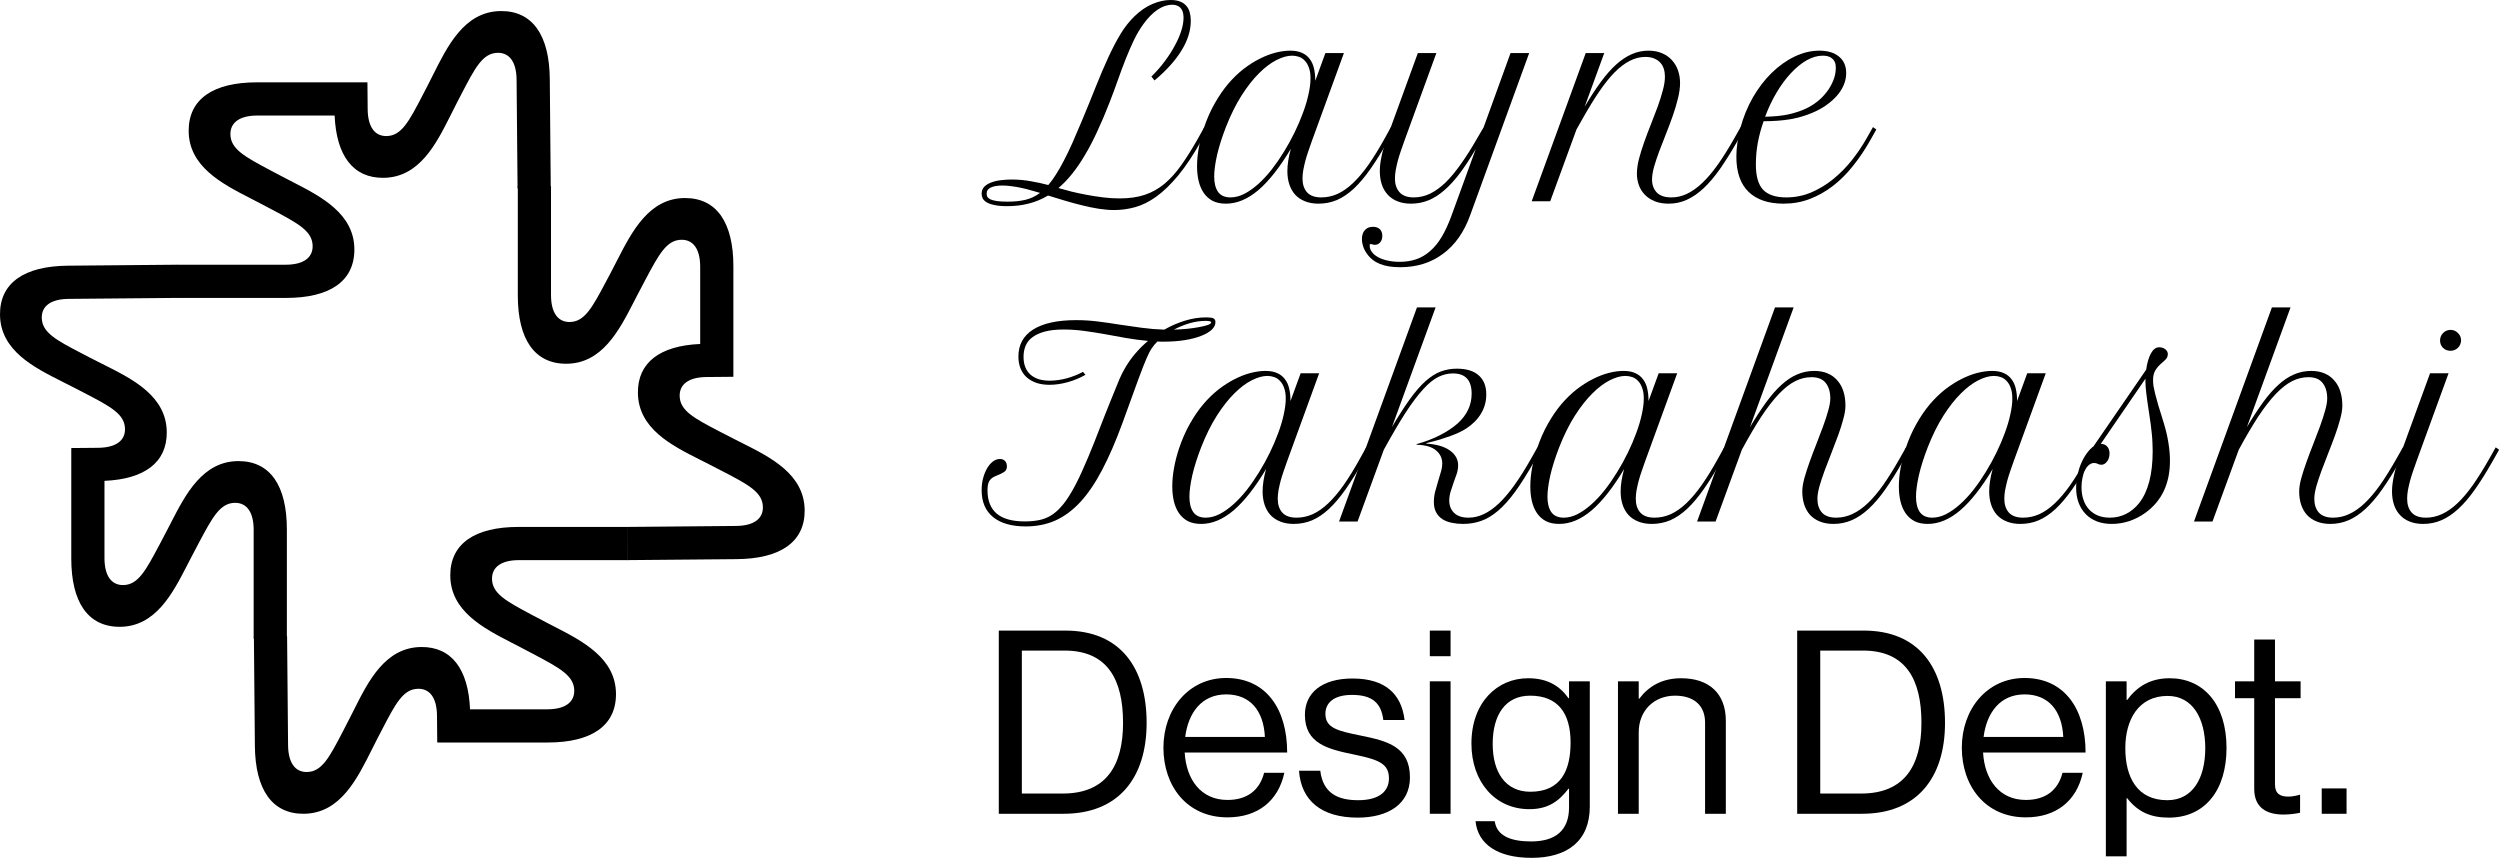 <svg width="1249" height="429" viewBox="0 0 1249 429" fill="none" xmlns="http://www.w3.org/2000/svg">
<path d="M313.677 279.839H259.316C250.313 279.839 245.81 283.392 245.81 289.079C245.81 296.579 252.981 300.396 265.744 307.192L265.746 307.193L266.316 307.497V307.489C268.573 308.73 271.075 310.018 273.802 311.422C274.443 311.751 275.096 312.087 275.761 312.43C276.226 312.67 276.694 312.911 277.165 313.154L277.168 313.155C291.122 320.344 307.748 328.91 307.748 346.786C307.748 362.661 295.427 370.954 273.629 370.954H219.031V370.949H218.443L218.323 357.534C218.242 348.531 214.649 344.061 208.963 344.112C201.463 344.179 197.71 351.384 191.029 364.207L191.028 364.209L190.73 364.78H190.734C189.226 367.581 187.65 370.756 185.877 374.268C178.659 388.549 170.288 406.396 151.808 406.561C135.934 406.703 127.531 394.458 127.336 372.661L126.847 318.062L143.432 317.914L143.92 372.275C144 381.278 147.594 385.749 153.28 385.698C160.891 385.63 164.645 378.211 171.514 365.029H171.51C172.731 362.761 173.996 360.247 175.375 357.508C175.699 356.864 176.03 356.209 176.367 355.541C176.603 355.074 176.839 354.604 177.078 354.131L177.079 354.128C184.142 340.11 192.559 323.408 210.434 323.248C225.62 323.112 233.968 334.313 234.835 354.368H273.392C282.396 354.368 286.897 350.814 286.897 345.128C286.897 337.628 279.727 333.81 266.964 327.014L266.963 327.013L266.391 326.71V326.717C264.134 325.476 261.632 324.188 258.905 322.785L256.947 321.776C256.482 321.536 256.013 321.294 255.541 321.051C241.587 313.862 224.96 305.297 224.96 287.421C224.96 271.546 237.281 263.253 259.079 263.253H313.677V279.839Z" fill="black"/>
<path d="M275.284 93.009V147.37C275.284 156.374 278.838 160.876 284.524 160.876C292.024 160.876 295.842 153.705 302.637 140.942L302.638 140.939L302.942 140.37H302.934C304.176 138.113 305.464 135.611 306.867 132.884C307.197 132.243 307.532 131.59 307.876 130.925C308.116 130.46 308.357 129.992 308.599 129.521L308.601 129.518C315.79 115.565 324.356 98.938 342.232 98.938C358.107 98.939 366.399 111.26 366.399 133.057V187.655H366.396V188.244L352.982 188.364C343.979 188.445 339.509 192.039 339.56 197.725C339.628 205.225 346.832 208.978 359.655 215.659H359.657L360.228 215.958L360.227 215.951C362.495 217.172 365.01 218.438 367.749 219.816C368.392 220.14 369.049 220.47 369.717 220.807C370.183 221.043 370.654 221.281 371.127 221.519L371.13 221.521C385.147 228.585 401.849 237.001 402.01 254.876C402.152 270.75 389.905 279.153 368.108 279.348L313.51 279.837L313.362 263.252L367.723 262.764C376.726 262.684 381.196 259.09 381.145 253.404C381.078 245.905 373.873 242.152 361.05 235.471C360.86 235.372 360.669 235.273 360.477 235.173V235.178C358.21 233.957 355.695 232.692 352.956 231.313C352.313 230.99 351.657 230.659 350.989 230.322C350.523 230.087 350.052 229.849 349.579 229.61L349.576 229.608C335.558 222.545 318.856 214.128 318.696 196.253C318.56 181.068 329.76 172.72 349.813 171.853V133.294C349.813 124.29 346.259 119.789 340.573 119.789C333.073 119.789 329.255 126.959 322.46 139.722L322.459 139.723L322.155 140.295H322.163C320.922 142.552 319.633 145.053 318.23 147.78C317.901 148.42 317.565 149.074 317.221 149.739C316.981 150.204 316.739 150.673 316.496 151.145C309.307 165.099 300.742 181.725 282.866 181.725C266.991 181.725 258.698 169.405 258.698 147.607V93.009H275.284Z" fill="black"/>
<path d="M88.331 132.253H142.692C151.695 132.253 156.198 128.699 156.198 123.012C156.198 115.513 149.027 111.695 136.264 104.899L136.261 104.898L135.691 104.594V104.601C133.434 103.36 130.931 102.072 128.204 100.669C127.564 100.339 126.91 100.003 126.245 99.66C125.781 99.42 125.313 99.179 124.842 98.936L124.839 98.934C110.885 91.746 94.259 83.18 94.259 65.303C94.259 49.429 106.58 41.136 128.378 41.136H182.976V41.14H183.568L183.688 54.555C183.768 63.558 187.362 68.029 193.048 67.978C200.548 67.911 204.301 60.706 210.982 47.883L210.983 47.881L211.282 47.309H211.271C212.779 44.508 214.356 41.332 216.129 37.819C223.347 23.538 231.718 5.692 250.198 5.526C266.071 5.384 274.475 17.63 274.67 39.426L275.159 94.025L258.574 94.174L258.086 39.812C258.005 30.81 254.412 26.34 248.726 26.39C241.115 26.459 237.36 33.878 230.49 47.061H230.501C229.28 49.329 228.015 51.843 226.636 54.582C226.312 55.225 225.982 55.881 225.645 56.549C225.409 57.015 225.171 57.486 224.933 57.959L224.932 57.962C217.868 71.979 209.452 88.681 191.576 88.842C176.391 88.977 168.042 77.777 167.176 57.722H128.615C119.611 57.722 115.11 61.276 115.11 66.963C115.11 74.462 122.28 78.28 135.043 85.076L135.044 85.077L135.616 85.381V85.374C137.873 86.615 140.375 87.903 143.103 89.306C143.743 89.636 144.396 89.972 145.061 90.315C145.526 90.555 145.995 90.798 146.467 91.041C160.421 98.23 177.047 106.795 177.047 124.671C177.047 140.545 164.727 148.839 142.929 148.839H88.331V132.253Z" fill="black"/>
<path d="M126.73 319.08V264.718C126.73 255.715 123.176 251.213 117.49 251.213C109.99 251.213 106.172 258.383 99.376 271.146L99.375 271.149L99.071 271.719H99.075C97.834 273.976 96.546 276.479 95.143 279.206C94.813 279.846 94.477 280.5 94.134 281.165C93.894 281.629 93.653 282.097 93.41 282.568L93.409 282.571C86.221 296.525 77.655 313.151 59.779 313.151C43.904 313.151 35.611 300.83 35.611 279.032V224.434H35.612V223.843L49.028 223.724C58.031 223.644 62.5 220.049 62.45 214.363C62.382 206.863 55.178 203.11 42.355 196.428L41.783 196.131V196.135C39.515 194.914 37.002 193.648 34.262 192.269C33.618 191.945 32.962 191.615 32.294 191.278C31.827 191.042 31.356 190.805 30.882 190.566C16.864 183.503 0.161 175.086 0.001 157.211C-0.141 141.337 12.105 132.933 33.903 132.738L88.5 132.25L88.649 148.835L34.288 149.321C25.285 149.402 20.816 152.996 20.866 158.682C20.934 166.182 28.138 169.935 40.961 176.616L41.532 176.915V176.91C42.666 177.52 43.862 178.143 45.117 178.784L49.054 180.775C49.697 181.099 50.354 181.429 51.022 181.766C51.488 182.002 51.959 182.24 52.432 182.478L52.434 182.479C66.451 189.543 83.154 197.959 83.314 215.835C83.45 231.02 72.25 239.367 52.197 240.234V278.796C52.197 287.799 55.751 292.3 61.437 292.301C68.937 292.301 72.754 285.13 79.55 272.367L79.551 272.366L79.855 271.795H79.851C81.092 269.537 82.38 267.035 83.783 264.307C84.113 263.667 84.449 263.014 84.792 262.349C85.033 261.884 85.275 261.415 85.518 260.943C92.707 246.989 101.272 230.363 119.148 230.363C135.022 230.363 143.316 242.683 143.316 264.481V319.08H126.73Z" fill="black"/>
<path d="M1159.93 406.563V393.891H1172.34V406.563H1159.93Z" fill="black"/>
<path d="M1116.61 348.834V340.386H1126.21V319.522H1136.58V340.386H1149.38V348.834H1136.58V391.842C1136.58 396.45 1139.01 397.986 1143.24 397.986C1145.28 397.986 1147.59 397.474 1148.74 397.09H1149.12V406.05C1146.69 406.562 1143.88 406.946 1140.8 406.946C1132.36 406.946 1126.21 403.49 1126.21 394.146V348.834H1116.61Z" fill="black"/>
<path d="M1052.09 427.811V340.387H1062.45V349.731H1062.71C1067.7 342.947 1074.36 338.851 1083.96 338.851C1100.73 338.851 1112.37 351.651 1112.37 373.667C1112.37 394.915 1101.49 408.483 1083.57 408.483C1074.61 408.483 1068.21 405.795 1062.71 398.755H1062.45V427.811H1052.09ZM1082.81 399.779C1095.48 399.779 1101.75 388.771 1101.75 373.795C1101.75 358.947 1095.48 347.683 1082.93 347.683C1068.47 347.683 1061.81 359.459 1061.81 373.795C1061.81 388.131 1067.57 399.779 1082.81 399.779Z" fill="black"/>
<path d="M1012.12 408.355C991.9 408.355 980.124 392.739 980.124 373.539C980.124 354.339 992.668 338.723 1011.48 338.723C1031.32 338.723 1041.95 354.083 1041.95 375.971H990.748C991.516 389.411 998.812 399.651 1012.12 399.651C1021.72 399.651 1028.12 395.043 1030.43 386.083H1040.54C1037.47 400.291 1027.1 408.355 1012.12 408.355ZM1011.48 346.915C999.196 346.915 992.54 356.131 991.004 368.163H1030.81C1030.17 354.979 1023.39 346.915 1011.48 346.915Z" fill="black"/>
<path d="M897.872 406.562V315.042H931.152C958.672 315.042 971.728 333.73 971.728 361.122C971.728 388.514 957.776 406.562 930.256 406.562H897.872ZM909.392 396.451H929.872C951.376 396.451 959.952 382.626 959.952 361.122C959.952 339.618 952.272 325.026 930.768 325.026H909.392V396.451Z" fill="black"/>
<path d="M818.704 340.387V349.091H818.96C823.696 342.819 830.352 338.851 839.952 338.851C853.776 338.851 862.224 346.403 862.224 360.099V406.563H851.856V360.995C851.856 352.419 846.224 347.555 836.88 347.555C826.384 347.555 818.704 354.979 818.704 365.859V406.563H808.336V340.387H818.704Z" fill="black"/>
<path d="M765.204 428.579C748.052 428.579 738.324 421.667 737.172 410.275H746.772C747.796 417.571 754.708 420.387 764.948 420.387C777.108 420.387 783.892 414.883 783.892 403.363V394.019H783.636C778.772 400.291 773.524 404.259 764.052 404.259C746.9 404.259 735.124 390.563 735.124 371.491C735.124 350.883 748.052 338.851 763.412 338.851C773.012 338.851 779.156 342.563 783.636 348.835H783.892V340.387H794.26V402.979C794.26 420.387 782.74 428.579 765.204 428.579ZM764.564 395.555C779.796 395.555 784.66 384.931 784.66 370.979C784.66 356.515 778.516 347.555 764.436 347.555C752.02 347.555 745.748 357.283 745.748 371.619C745.748 386.083 752.276 395.555 764.564 395.555Z" fill="black"/>
<path d="M714.336 406.562V340.387H724.704V406.562H714.336ZM714.336 327.842V315.042H724.704V327.842H714.336Z" fill="black"/>
<path d="M678.299 408.483C660.123 408.483 650.011 399.907 648.987 385.059H659.611C661.019 396.579 668.699 399.779 678.555 399.779C689.435 399.779 693.915 395.042 693.915 388.898C693.915 381.474 688.795 379.555 676.635 376.995C663.579 374.307 651.931 371.619 651.931 357.155C651.931 346.147 660.379 338.979 675.739 338.979C692.123 338.979 700.187 346.787 701.723 359.715H691.099C690.075 351.011 685.339 347.171 675.483 347.171C666.011 347.171 662.171 351.394 662.171 356.642C662.171 363.81 668.571 365.218 679.963 367.522C693.275 370.21 704.411 373.155 704.411 388.387C704.411 401.699 693.531 408.483 678.299 408.483Z" fill="black"/>
<path d="M613.249 408.355C593.025 408.355 581.249 392.739 581.249 373.539C581.249 354.339 593.793 338.723 612.609 338.723C632.449 338.723 643.073 354.083 643.073 375.971H591.873C592.641 389.411 599.937 399.651 613.249 399.651C622.849 399.651 629.249 395.043 631.553 386.083H641.665C638.593 400.291 628.225 408.355 613.249 408.355ZM612.609 346.915C600.321 346.915 593.665 356.131 592.129 368.163H631.937C631.297 354.979 624.513 346.915 612.609 346.915Z" fill="black"/>
<path d="M498.997 406.562V315.042H532.277C559.797 315.042 572.853 333.73 572.853 361.122C572.853 388.514 558.901 406.562 531.381 406.562H498.997ZM510.517 396.451H530.997C552.501 396.451 561.077 382.626 561.077 361.122C561.077 339.618 553.397 325.026 531.893 325.026H510.517V396.451Z" fill="black"/>
<path d="M1214.05 186.5H1223.3L1207.36 230.25C1206.78 231.875 1206.19 233.542 1205.61 235.25C1205.03 236.917 1204.5 238.583 1204.05 240.25C1203.63 241.875 1203.28 243.458 1202.98 245C1202.73 246.5 1202.61 247.896 1202.61 249.188C1202.61 252.062 1203.36 254.354 1204.86 256.062C1206.4 257.771 1208.78 258.625 1211.98 258.625C1214.78 258.625 1217.46 258.021 1220.05 256.812C1222.67 255.604 1225.25 253.792 1227.8 251.375C1230.38 248.917 1232.96 245.854 1235.55 242.188C1238.13 238.479 1240.82 234.167 1243.61 229.25L1246.86 223.5L1248.55 224.688L1245.3 230.438C1242.25 235.812 1239.34 240.479 1236.55 244.438C1233.8 248.354 1231.03 251.604 1228.23 254.188C1225.48 256.729 1222.67 258.625 1219.8 259.875C1216.92 261.125 1213.86 261.75 1210.61 261.75C1208.07 261.75 1205.82 261.354 1203.86 260.562C1201.94 259.812 1200.34 258.729 1199.05 257.312C1197.71 255.896 1196.71 254.188 1196.05 252.188C1195.38 250.188 1195.05 247.958 1195.05 245.5C1195.05 243.333 1195.32 240.958 1195.86 238.375C1196.36 235.792 1197.11 233.083 1198.11 230.25L1214.05 186.5ZM1219.05 170.125C1219.05 168.667 1219.55 167.417 1220.55 166.375C1221.59 165.333 1222.84 164.812 1224.3 164.812C1225.75 164.812 1226.98 165.333 1227.98 166.375C1229.03 167.375 1229.55 168.604 1229.55 170.062C1229.55 170.771 1229.4 171.458 1229.11 172.125C1228.86 172.75 1228.48 173.292 1227.98 173.75C1227.53 174.208 1226.96 174.583 1226.3 174.875C1225.67 175.125 1224.98 175.25 1224.23 175.25C1222.78 175.25 1221.55 174.771 1220.55 173.812C1219.55 172.812 1219.05 171.583 1219.05 170.125Z" fill="black"/>
<path d="M1135.05 153.562H1144.36L1122.55 213.375C1125.38 208.625 1128.07 204.5 1130.61 201C1133.19 197.458 1135.75 194.542 1138.3 192.25C1140.84 189.917 1143.44 188.188 1146.11 187.062C1148.78 185.896 1151.63 185.312 1154.67 185.312C1157.21 185.312 1159.44 185.729 1161.36 186.562C1163.32 187.396 1164.94 188.583 1166.23 190.125C1167.57 191.625 1168.57 193.438 1169.23 195.562C1169.9 197.688 1170.23 200.062 1170.23 202.688C1170.23 204.562 1169.88 206.771 1169.17 209.312C1168.5 211.854 1167.65 214.562 1166.61 217.438C1165.57 220.312 1164.44 223.271 1163.23 226.312C1162.03 229.312 1160.9 232.229 1159.86 235.062C1158.82 237.896 1157.94 240.542 1157.23 243C1156.57 245.417 1156.23 247.479 1156.23 249.188C1156.23 252.062 1156.98 254.354 1158.48 256.062C1160.03 257.771 1162.4 258.625 1165.61 258.625C1168.4 258.625 1171.09 258.021 1173.67 256.812C1176.3 255.604 1178.88 253.792 1181.42 251.375C1184 248.917 1186.59 245.854 1189.17 242.188C1191.75 238.479 1194.44 234.167 1197.23 229.25L1200.48 223.5L1202.17 224.688L1198.92 230.438C1195.88 235.812 1192.96 240.479 1190.17 244.438C1187.42 248.354 1184.65 251.604 1181.86 254.188C1179.11 256.729 1176.3 258.625 1173.42 259.875C1170.55 261.125 1167.48 261.75 1164.23 261.75C1161.69 261.75 1159.44 261.354 1157.48 260.562C1155.57 259.812 1153.94 258.729 1152.61 257.312C1151.32 255.896 1150.34 254.188 1149.67 252.188C1149 250.188 1148.67 247.958 1148.67 245.5C1148.67 243.708 1149 241.562 1149.67 239.062C1150.38 236.521 1151.25 233.792 1152.3 230.875C1153.34 227.958 1154.46 224.979 1155.67 221.938C1156.88 218.854 1158 215.896 1159.05 213.062C1160.09 210.229 1160.94 207.604 1161.61 205.188C1162.32 202.729 1162.67 200.688 1162.67 199.062C1162.67 195.812 1161.9 193.229 1160.36 191.312C1158.86 189.396 1156.5 188.438 1153.3 188.438C1150.46 188.438 1147.73 189.104 1145.11 190.438C1142.48 191.771 1139.78 193.896 1136.98 196.812C1134.23 199.688 1131.34 203.417 1128.3 208C1125.3 212.583 1122.03 218.146 1118.48 224.688L1105.36 260.562H1096.11L1135.05 153.562Z" fill="black"/>
<path d="M1037.23 243.625C1037.23 241.5 1037.46 239.396 1037.92 237.312C1038.38 235.188 1039 233.208 1039.8 231.375C1040.59 229.542 1041.5 227.917 1042.55 226.5C1043.59 225.042 1044.69 223.896 1045.86 223.062L1072.23 184.688C1072.69 181.312 1073.48 178.604 1074.61 176.562C1075.73 174.521 1077.09 173.5 1078.67 173.5C1079.92 173.5 1080.96 173.833 1081.8 174.5C1082.63 175.167 1083.05 175.979 1083.05 176.938C1083.05 177.646 1082.88 178.271 1082.55 178.812C1082.21 179.354 1081.63 179.979 1080.8 180.688C1079.84 181.479 1079.03 182.229 1078.36 182.938C1077.73 183.646 1077.21 184.354 1076.8 185.062C1076.38 185.771 1076.09 186.521 1075.92 187.312C1075.75 188.104 1075.67 188.958 1075.67 189.875C1075.67 190.792 1075.73 191.75 1075.86 192.75C1076.03 193.75 1076.3 195.021 1076.67 196.562C1077.05 198.104 1077.57 200.021 1078.23 202.312C1078.94 204.604 1079.84 207.5 1080.92 211C1082 214.5 1082.8 217.833 1083.3 221C1083.84 224.167 1084.11 227.25 1084.11 230.25C1084.11 241.708 1079.96 250.396 1071.67 256.312C1069.21 258.062 1066.55 259.417 1063.67 260.375C1060.84 261.292 1057.96 261.75 1055.05 261.75C1052.3 261.75 1049.82 261.333 1047.61 260.5C1045.4 259.625 1043.55 258.417 1042.05 256.875C1040.5 255.292 1039.32 253.396 1038.48 251.188C1037.65 248.938 1037.23 246.417 1037.23 243.625ZM1071.86 189.188L1049.55 221.75C1050.88 221.75 1051.94 222.188 1052.73 223.062C1053.53 223.938 1053.92 225.104 1053.92 226.562C1053.92 227.312 1053.82 228.042 1053.61 228.75C1053.4 229.417 1053.11 230 1052.73 230.5C1052.36 231 1051.92 231.417 1051.42 231.75C1050.92 232.042 1050.4 232.188 1049.86 232.188C1049.15 232.188 1048.55 232.042 1048.05 231.75C1047.55 231.458 1046.92 231.312 1046.17 231.312C1045.3 231.312 1044.48 231.625 1043.73 232.25C1042.94 232.833 1042.28 233.667 1041.73 234.75C1041.15 235.833 1040.71 237.125 1040.42 238.625C1040.09 240.083 1039.92 241.688 1039.92 243.438C1039.92 245.771 1040.25 247.875 1040.92 249.75C1041.55 251.625 1042.48 253.229 1043.73 254.562C1044.94 255.854 1046.4 256.854 1048.11 257.562C1049.86 258.271 1051.84 258.625 1054.05 258.625C1056.96 258.625 1059.67 258 1062.17 256.75C1064.67 255.5 1066.86 253.688 1068.73 251.312C1073.23 245.562 1075.48 236.896 1075.48 225.312C1075.48 223.896 1075.44 222.5 1075.36 221.125C1075.32 219.708 1075.21 218.25 1075.05 216.75C1074.92 215.208 1074.73 213.562 1074.48 211.812C1074.23 210.062 1073.94 208.083 1073.61 205.875C1073.03 202.167 1072.59 199.062 1072.3 196.562C1072 194.062 1071.86 192.042 1071.86 190.5V189.188Z" fill="black"/>
<path d="M952.046 224.062C953.546 219.562 955.338 215.479 957.421 211.812C959.504 208.104 961.754 204.812 964.171 201.938C966.629 199.062 969.192 196.583 971.858 194.5C974.567 192.417 977.254 190.708 979.921 189.375C982.629 188 985.275 186.979 987.858 186.312C990.483 185.646 992.942 185.312 995.233 185.312C997.608 185.312 999.588 185.688 1001.17 186.438C1002.75 187.146 1004.03 188.167 1004.98 189.5C1005.98 190.792 1006.69 192.375 1007.11 194.25C1007.53 196.083 1007.73 198.125 1007.73 200.375L1012.8 186.5H1022.05L1006.11 230.25C1005.53 231.875 1004.94 233.542 1004.36 235.25C1003.78 236.917 1003.25 238.583 1002.8 240.25C1002.38 241.875 1002.03 243.458 1001.73 245C1001.48 246.5 1001.36 247.896 1001.36 249.188C1001.36 252.062 1002.11 254.354 1003.61 256.062C1005.15 257.771 1007.53 258.625 1010.73 258.625C1013.53 258.625 1016.23 258.042 1018.86 256.875C1021.48 255.667 1024.07 253.854 1026.61 251.438C1029.19 248.979 1031.78 245.917 1034.36 242.25C1036.94 238.542 1039.61 234.208 1042.36 229.25L1045.55 223.5L1047.23 224.688L1043.98 230.438C1040.94 235.854 1038.03 240.542 1035.23 244.5C1032.48 248.417 1029.73 251.667 1026.98 254.25C1024.23 256.792 1021.42 258.688 1018.55 259.938C1015.67 261.146 1012.61 261.75 1009.36 261.75C1006.82 261.75 1004.57 261.354 1002.61 260.562C1000.69 259.812 999.067 258.729 997.733 257.312C996.442 255.896 995.463 254.188 994.796 252.188C994.129 250.188 993.796 247.958 993.796 245.5C993.796 243.875 993.942 242.125 994.233 240.25C994.525 238.333 994.963 236.354 995.546 234.312C990.088 243.479 984.692 250.354 979.358 254.938C974.025 259.479 968.608 261.75 963.108 261.75C960.525 261.75 958.317 261.292 956.483 260.375C954.692 259.417 953.213 258.104 952.046 256.438C950.879 254.729 950.025 252.75 949.483 250.5C948.942 248.208 948.671 245.708 948.671 243C948.671 240.083 948.963 237.021 949.546 233.812C950.129 230.562 950.963 227.312 952.046 224.062ZM965.358 258.625C967.608 258.625 969.9 258.042 972.233 256.875C974.567 255.667 976.879 254.042 979.171 252C981.504 249.917 983.754 247.5 985.921 244.75C988.088 241.958 990.129 239 992.046 235.875C994.004 232.708 995.796 229.458 997.421 226.125C999.046 222.792 1000.44 219.521 1001.61 216.312C1002.82 213.062 1003.73 209.979 1004.36 207.062C1005.03 204.104 1005.36 201.458 1005.36 199.125C1005.36 197 1005.09 195.229 1004.55 193.812C1004.05 192.354 1003.36 191.188 1002.48 190.312C1001.65 189.396 1000.67 188.75 999.546 188.375C998.463 188 997.338 187.812 996.171 187.812C993.838 187.812 991.233 188.542 988.358 190C985.525 191.417 982.629 193.604 979.671 196.562C976.713 199.479 973.796 203.188 970.921 207.688C968.088 212.146 965.483 217.396 963.108 223.438C961.15 228.479 959.671 233.146 958.671 237.438C957.713 241.729 957.233 245.312 957.233 248.188C957.233 251.438 957.879 254 959.171 255.875C960.504 257.708 962.567 258.625 965.358 258.625Z" fill="black"/>
<path d="M886.796 153.562H896.108L874.296 213.375C877.129 208.625 879.817 204.5 882.358 201C884.942 197.458 887.504 194.542 890.046 192.25C892.588 189.917 895.192 188.188 897.858 187.062C900.525 185.896 903.379 185.312 906.421 185.312C908.963 185.312 911.192 185.729 913.108 186.562C915.067 187.396 916.692 188.583 917.983 190.125C919.317 191.625 920.317 193.438 920.983 195.562C921.65 197.688 921.983 200.062 921.983 202.688C921.983 204.562 921.629 206.771 920.921 209.312C920.254 211.854 919.4 214.562 918.358 217.438C917.317 220.312 916.192 223.271 914.983 226.312C913.775 229.312 912.65 232.229 911.608 235.062C910.567 237.896 909.692 240.542 908.983 243C908.317 245.417 907.983 247.479 907.983 249.188C907.983 252.062 908.733 254.354 910.233 256.062C911.775 257.771 914.15 258.625 917.358 258.625C920.15 258.625 922.838 258.021 925.421 256.812C928.046 255.604 930.629 253.792 933.171 251.375C935.754 248.917 938.338 245.854 940.921 242.188C943.504 238.479 946.192 234.167 948.983 229.25L952.233 223.5L953.921 224.688L950.671 230.438C947.629 235.812 944.713 240.479 941.921 244.438C939.171 248.354 936.4 251.604 933.608 254.188C930.858 256.729 928.046 258.625 925.171 259.875C922.296 261.125 919.233 261.75 915.983 261.75C913.442 261.75 911.192 261.354 909.233 260.562C907.317 259.812 905.692 258.729 904.358 257.312C903.067 255.896 902.088 254.188 901.421 252.188C900.754 250.188 900.421 247.958 900.421 245.5C900.421 243.708 900.754 241.562 901.421 239.062C902.129 236.521 903.004 233.792 904.046 230.875C905.088 227.958 906.213 224.979 907.421 221.938C908.629 218.854 909.754 215.896 910.796 213.062C911.838 210.229 912.692 207.604 913.358 205.188C914.067 202.729 914.421 200.688 914.421 199.062C914.421 195.812 913.65 193.229 912.108 191.312C910.608 189.396 908.254 188.438 905.046 188.438C902.213 188.438 899.483 189.104 896.858 190.438C894.233 191.771 891.525 193.896 888.733 196.812C885.983 199.688 883.088 203.417 880.046 208C877.046 212.583 873.775 218.146 870.233 224.688L857.108 260.562H847.858L886.796 153.562Z" fill="black"/>
<path d="M767.921 224.062C769.421 219.562 771.213 215.479 773.296 211.812C775.379 208.104 777.629 204.812 780.046 201.938C782.504 199.062 785.067 196.583 787.733 194.5C790.442 192.417 793.129 190.708 795.796 189.375C798.504 188 801.15 186.979 803.733 186.312C806.358 185.646 808.817 185.312 811.108 185.312C813.483 185.312 815.463 185.688 817.046 186.438C818.629 187.146 819.9 188.167 820.858 189.5C821.858 190.792 822.567 192.375 822.983 194.25C823.4 196.083 823.608 198.125 823.608 200.375L828.671 186.5H837.921L821.983 230.25C821.4 231.875 820.817 233.542 820.233 235.25C819.65 236.917 819.129 238.583 818.671 240.25C818.254 241.875 817.9 243.458 817.608 245C817.358 246.5 817.233 247.896 817.233 249.188C817.233 252.062 817.983 254.354 819.483 256.062C821.025 257.771 823.4 258.625 826.608 258.625C829.4 258.625 832.108 258.042 834.733 256.875C837.358 255.667 839.942 253.854 842.483 251.438C845.067 248.979 847.65 245.917 850.233 242.25C852.817 238.542 855.483 234.208 858.233 229.25L861.421 223.5L863.108 224.688L859.858 230.438C856.817 235.854 853.9 240.542 851.108 244.5C848.358 248.417 845.608 251.667 842.858 254.25C840.108 256.792 837.296 258.688 834.421 259.938C831.546 261.146 828.483 261.75 825.233 261.75C822.692 261.75 820.442 261.354 818.483 260.562C816.567 259.812 814.942 258.729 813.608 257.312C812.317 255.896 811.338 254.188 810.671 252.188C810.004 250.188 809.671 247.958 809.671 245.5C809.671 243.875 809.817 242.125 810.108 240.25C810.4 238.333 810.838 236.354 811.421 234.312C805.963 243.479 800.567 250.354 795.233 254.938C789.9 259.479 784.483 261.75 778.983 261.75C776.4 261.75 774.192 261.292 772.358 260.375C770.567 259.417 769.088 258.104 767.921 256.438C766.754 254.729 765.9 252.75 765.358 250.5C764.817 248.208 764.546 245.708 764.546 243C764.546 240.083 764.838 237.021 765.421 233.812C766.004 230.562 766.838 227.312 767.921 224.062ZM781.233 258.625C783.483 258.625 785.775 258.042 788.108 256.875C790.442 255.667 792.754 254.042 795.046 252C797.379 249.917 799.629 247.5 801.796 244.75C803.963 241.958 806.004 239 807.921 235.875C809.879 232.708 811.671 229.458 813.296 226.125C814.921 222.792 816.317 219.521 817.483 216.312C818.692 213.062 819.608 209.979 820.233 207.062C820.9 204.104 821.233 201.458 821.233 199.125C821.233 197 820.963 195.229 820.421 193.812C819.921 192.354 819.233 191.188 818.358 190.312C817.525 189.396 816.546 188.75 815.421 188.375C814.338 188 813.213 187.812 812.046 187.812C809.713 187.812 807.108 188.542 804.233 190C801.4 191.417 798.504 193.604 795.546 196.562C792.588 199.479 789.671 203.188 786.796 207.688C783.963 212.146 781.358 217.396 778.983 223.438C777.025 228.479 775.546 233.146 774.546 237.438C773.588 241.729 773.108 245.312 773.108 248.188C773.108 251.438 773.754 254 775.046 255.875C776.379 257.708 778.442 258.625 781.233 258.625Z" fill="black"/>
<path d="M695.421 213.375C698.671 207.833 701.65 203.188 704.358 199.438C707.067 195.688 709.671 192.688 712.171 190.438C714.713 188.188 717.233 186.583 719.733 185.625C722.275 184.667 724.983 184.188 727.858 184.188C732.608 184.188 736.233 185.292 738.733 187.5C741.275 189.708 742.546 192.896 742.546 197.062C742.546 200.562 741.671 203.75 739.921 206.625C738.213 209.5 735.733 212 732.483 214.125C731.442 214.792 730.296 215.417 729.046 216C727.838 216.583 726.442 217.167 724.858 217.75C723.275 218.333 721.483 218.938 719.483 219.562C717.483 220.146 715.192 220.75 712.608 221.375V221.625C717.733 221.958 721.65 223.104 724.358 225.062C727.108 227.021 728.483 229.5 728.483 232.5C728.483 233.833 728.254 235.229 727.796 236.688C727.338 238.104 726.817 239.562 726.233 241.062C725.692 242.562 725.192 244.083 724.733 245.625C724.275 247.125 724.046 248.604 724.046 250.062C724.046 252.604 724.858 254.667 726.483 256.25C728.108 257.833 730.504 258.625 733.671 258.625C736.213 258.625 738.733 258.042 741.233 256.875C743.733 255.708 746.254 253.938 748.796 251.562C751.338 249.146 753.921 246.104 756.546 242.438C759.213 238.729 761.983 234.333 764.858 229.25L768.108 223.5L769.796 224.688L766.546 230.438C763.129 236.479 759.963 241.521 757.046 245.562C754.129 249.562 751.254 252.771 748.421 255.188C745.629 257.562 742.817 259.25 739.983 260.25C737.15 261.25 734.108 261.75 730.858 261.75C728.942 261.75 727.108 261.562 725.358 261.188C723.608 260.854 722.067 260.271 720.733 259.438C719.4 258.604 718.338 257.479 717.546 256.062C716.754 254.646 716.358 252.875 716.358 250.75C716.358 249.083 716.567 247.396 716.983 245.688C717.442 243.938 717.921 242.25 718.421 240.625C718.963 238.958 719.442 237.354 719.858 235.812C720.317 234.271 720.546 232.833 720.546 231.5C720.546 228.917 719.504 226.75 717.421 225C715.338 223.25 712.108 222.312 707.733 222.188V221.875C712.108 220.667 716.025 219.167 719.483 217.375C722.983 215.583 725.921 213.625 728.296 211.5C732.921 207.292 735.233 202.354 735.233 196.688C735.233 189.938 732.108 186.562 725.858 186.562C723.4 186.562 720.983 187.146 718.608 188.312C716.275 189.438 713.775 191.458 711.108 194.375C708.442 197.25 705.504 201.146 702.296 206.062C699.129 210.979 695.483 217.188 691.358 224.688L678.233 260.562H668.983L707.921 153.562H717.233L695.421 213.375Z" fill="black"/>
<path d="M589.046 224.062C590.546 219.562 592.338 215.479 594.421 211.812C596.504 208.104 598.754 204.812 601.171 201.938C603.629 199.062 606.192 196.583 608.858 194.5C611.567 192.417 614.254 190.708 616.921 189.375C619.629 188 622.275 186.979 624.858 186.312C627.483 185.646 629.942 185.312 632.233 185.312C634.608 185.312 636.588 185.688 638.171 186.438C639.754 187.146 641.025 188.167 641.983 189.5C642.983 190.792 643.692 192.375 644.108 194.25C644.525 196.083 644.733 198.125 644.733 200.375L649.796 186.5H659.046L643.108 230.25C642.525 231.875 641.942 233.542 641.358 235.25C640.775 236.917 640.254 238.583 639.796 240.25C639.379 241.875 639.025 243.458 638.733 245C638.483 246.5 638.358 247.896 638.358 249.188C638.358 252.062 639.108 254.354 640.608 256.062C642.15 257.771 644.525 258.625 647.733 258.625C650.525 258.625 653.233 258.042 655.858 256.875C658.483 255.667 661.067 253.854 663.608 251.438C666.192 248.979 668.775 245.917 671.358 242.25C673.942 238.542 676.608 234.208 679.358 229.25L682.546 223.5L684.233 224.688L680.983 230.438C677.942 235.854 675.025 240.542 672.233 244.5C669.483 248.417 666.733 251.667 663.983 254.25C661.233 256.792 658.421 258.688 655.546 259.938C652.671 261.146 649.608 261.75 646.358 261.75C643.817 261.75 641.567 261.354 639.608 260.562C637.692 259.812 636.067 258.729 634.733 257.312C633.442 255.896 632.463 254.188 631.796 252.188C631.129 250.188 630.796 247.958 630.796 245.5C630.796 243.875 630.942 242.125 631.233 240.25C631.525 238.333 631.963 236.354 632.546 234.312C627.088 243.479 621.692 250.354 616.358 254.938C611.025 259.479 605.608 261.75 600.108 261.75C597.525 261.75 595.317 261.292 593.483 260.375C591.692 259.417 590.213 258.104 589.046 256.438C587.879 254.729 587.025 252.75 586.483 250.5C585.942 248.208 585.671 245.708 585.671 243C585.671 240.083 585.963 237.021 586.546 233.812C587.129 230.562 587.963 227.312 589.046 224.062ZM602.358 258.625C604.608 258.625 606.9 258.042 609.233 256.875C611.567 255.667 613.879 254.042 616.171 252C618.504 249.917 620.754 247.5 622.921 244.75C625.088 241.958 627.129 239 629.046 235.875C631.004 232.708 632.796 229.458 634.421 226.125C636.046 222.792 637.442 219.521 638.608 216.312C639.817 213.062 640.733 209.979 641.358 207.062C642.025 204.104 642.358 201.458 642.358 199.125C642.358 197 642.088 195.229 641.546 193.812C641.046 192.354 640.358 191.188 639.483 190.312C638.65 189.396 637.671 188.75 636.546 188.375C635.463 188 634.338 187.812 633.171 187.812C630.838 187.812 628.233 188.542 625.358 190C622.525 191.417 619.629 193.604 616.671 196.562C613.713 199.479 610.796 203.188 607.921 207.688C605.088 212.146 602.483 217.396 600.108 223.438C598.15 228.479 596.671 233.146 595.671 237.438C594.713 241.729 594.233 245.312 594.233 248.188C594.233 251.438 594.879 254 596.171 255.875C597.504 257.708 599.567 258.625 602.358 258.625Z" fill="black"/>
<path d="M561.796 184.375C563.254 181.75 564.983 179.25 566.983 176.875C568.983 174.5 571.171 172.312 573.546 170.312C569.879 169.979 566.233 169.5 562.608 168.875C559.025 168.208 555.463 167.562 551.921 166.938C548.421 166.312 544.963 165.771 541.546 165.312C538.129 164.854 534.775 164.625 531.483 164.625C527.775 164.625 524.65 164.958 522.108 165.625C519.567 166.292 517.483 167.229 515.858 168.438C514.275 169.604 513.129 171.021 512.421 172.688C511.713 174.354 511.358 176.208 511.358 178.25C511.358 180.292 511.671 182.062 512.296 183.562C512.921 185.062 513.817 186.312 514.983 187.312C516.15 188.271 517.525 189 519.108 189.5C520.733 189.958 522.525 190.188 524.483 190.188C525.817 190.188 527.213 190.083 528.671 189.875C530.129 189.667 531.567 189.375 532.983 189C534.442 188.583 535.858 188.104 537.233 187.562C538.608 187.021 539.879 186.417 541.046 185.75L542.296 187.25C539.546 188.833 536.588 190.062 533.421 190.938C530.254 191.812 527.233 192.25 524.358 192.25C521.942 192.25 519.775 191.938 517.858 191.312C515.942 190.646 514.296 189.708 512.921 188.5C511.588 187.292 510.567 185.812 509.858 184.062C509.15 182.312 508.796 180.333 508.796 178.125C508.796 172.25 511.254 167.75 516.171 164.625C521.129 161.5 528.275 159.938 537.608 159.938C541.358 159.938 545.025 160.167 548.608 160.625C552.233 161.083 555.838 161.604 559.421 162.188C563.046 162.729 566.692 163.25 570.358 163.75C574.025 164.25 577.796 164.562 581.671 164.688C585.046 162.771 588.504 161.271 592.046 160.188C595.588 159.104 599.108 158.562 602.608 158.562C604.4 158.562 605.608 158.729 606.233 159.062C606.9 159.396 607.233 160.021 607.233 160.938C607.233 162.312 606.588 163.604 605.296 164.812C604.004 165.979 602.213 167 599.921 167.875C597.671 168.75 594.983 169.438 591.858 169.938C588.733 170.438 585.358 170.688 581.733 170.688C581.15 170.688 580.567 170.688 579.983 170.688C579.4 170.688 578.817 170.667 578.233 170.625C577.65 171.208 577.108 171.792 576.608 172.375C576.15 172.958 575.713 173.562 575.296 174.188C574.921 174.729 574.546 175.375 574.171 176.125C573.796 176.833 573.358 177.771 572.858 178.938C572.358 180.062 571.775 181.479 571.108 183.188C570.442 184.896 569.629 187.042 568.671 189.625C567.754 192.167 566.65 195.208 565.358 198.75C564.067 202.25 562.567 206.375 560.858 211.125C557.525 220.25 554.129 228.104 550.671 234.688C547.254 241.229 543.608 246.604 539.733 250.812C535.858 254.979 531.692 258.062 527.233 260.062C522.775 262.021 517.858 263 512.483 263C505.4 263 499.942 261.438 496.108 258.312C492.317 255.188 490.421 250.708 490.421 244.875C490.421 242.75 490.671 240.75 491.171 238.875C491.671 237 492.338 235.354 493.171 233.938C494.004 232.521 494.963 231.396 496.046 230.562C497.171 229.729 498.358 229.312 499.608 229.312C500.692 229.312 501.525 229.646 502.108 230.312C502.733 230.938 503.046 231.854 503.046 233.062C503.046 233.646 502.942 234.146 502.733 234.562C502.567 234.979 502.254 235.354 501.796 235.688C501.338 236.021 500.713 236.375 499.921 236.75C499.129 237.125 498.129 237.562 496.921 238.062C495.713 238.604 494.817 239.375 494.233 240.375C493.65 241.333 493.358 242.875 493.358 245C493.358 250.125 494.9 254 497.983 256.625C501.067 259.208 505.733 260.5 511.983 260.5C514.525 260.5 516.858 260.292 518.983 259.875C521.108 259.458 523.088 258.708 524.921 257.625C526.796 256.5 528.567 254.979 530.233 253.062C531.942 251.146 533.65 248.708 535.358 245.75C537.108 242.792 538.9 239.25 540.733 235.125C542.608 231 544.65 226.146 546.858 220.562C548.692 215.854 550.275 211.792 551.608 208.375C552.983 204.958 554.15 202.042 555.108 199.625C556.108 197.167 556.942 195.125 557.608 193.5C558.275 191.875 558.838 190.5 559.296 189.375C559.796 188.25 560.233 187.312 560.608 186.562C560.983 185.812 561.379 185.083 561.796 184.375ZM602.296 160.312C599.671 160.312 597.004 160.708 594.296 161.5C591.588 162.292 588.983 163.354 586.483 164.688C588.858 164.604 591.15 164.458 593.358 164.25C595.608 164 597.608 163.708 599.358 163.375C601.108 163.042 602.504 162.688 603.546 162.312C604.588 161.896 605.108 161.479 605.108 161.062C605.108 160.562 604.171 160.312 602.296 160.312Z" fill="black"/>
<path d="M891.046 101.75C883.504 101.75 877.692 99.792 873.608 95.875C869.525 91.917 867.483 86.042 867.483 78.25C867.483 76.125 867.65 73.875 867.983 71.5C868.275 69.125 868.754 66.688 869.421 64.188C870.921 58.604 873.025 53.438 875.733 48.688C878.483 43.938 881.629 39.833 885.171 36.375C888.713 32.917 892.525 30.208 896.608 28.25C900.692 26.292 904.796 25.312 908.921 25.312C913.088 25.312 916.358 26.292 918.733 28.25C921.15 30.208 922.358 32.958 922.358 36.5C922.358 38.5 921.963 40.458 921.171 42.375C920.379 44.292 919.233 46.104 917.733 47.812C916.233 49.521 914.421 51.125 912.296 52.625C910.213 54.083 907.858 55.354 905.233 56.438C901.983 57.812 898.4 58.854 894.483 59.562C890.567 60.229 886.108 60.562 881.108 60.562C879.9 63.938 878.942 67.458 878.233 71.125C877.567 74.75 877.233 78.458 877.233 82.25C877.233 88.042 878.442 92.229 880.858 94.812C883.317 97.354 887.171 98.625 892.421 98.625C896.796 98.625 900.963 97.792 904.921 96.125C908.879 94.417 912.546 92.188 915.921 89.438C919.296 86.688 922.379 83.562 925.171 80.062C927.963 76.521 930.4 72.917 932.483 69.25L935.733 63.5L937.421 64.688L934.171 70.438C931.588 74.979 928.754 79.167 925.671 83C922.629 86.833 919.296 90.146 915.671 92.938C912.088 95.688 908.233 97.854 904.108 99.438C900.025 100.979 895.671 101.75 891.046 101.75ZM910.671 27.812C908.046 27.812 905.358 28.583 902.608 30.125C899.9 31.667 897.275 33.812 894.733 36.562C892.192 39.271 889.817 42.479 887.608 46.188C885.4 49.896 883.483 53.938 881.858 58.312C886.442 58.229 890.358 57.833 893.608 57.125C896.858 56.375 899.692 55.438 902.108 54.312C904.025 53.438 905.879 52.312 907.671 50.938C909.504 49.521 911.108 47.917 912.483 46.125C913.9 44.333 915.025 42.396 915.858 40.312C916.733 38.229 917.171 36.062 917.171 33.812C917.171 32.688 917.004 31.75 916.671 31C916.338 30.25 915.879 29.646 915.296 29.188C914.713 28.688 914.025 28.333 913.233 28.125C912.442 27.917 911.588 27.812 910.671 27.812Z" fill="black"/>
<path d="M792.233 26.5H801.483L791.671 53.375C794.463 48.625 797.15 44.5 799.733 41C802.317 37.458 804.879 34.542 807.421 32.25C810.004 29.917 812.608 28.188 815.233 27.062C817.858 25.896 820.629 25.312 823.546 25.312C826.171 25.312 828.463 25.75 830.421 26.625C832.379 27.458 834.025 28.625 835.358 30.125C836.692 31.583 837.692 33.292 838.358 35.25C839.025 37.208 839.358 39.271 839.358 41.438C839.358 43.812 839.004 46.396 838.296 49.188C837.629 51.979 836.775 54.854 835.733 57.812C834.692 60.771 833.567 63.771 832.358 66.812C831.15 69.812 830.025 72.708 828.983 75.5C827.942 78.292 827.067 80.917 826.358 83.375C825.692 85.792 825.358 87.917 825.358 89.75C825.358 92.292 826.129 94.417 827.671 96.125C829.254 97.792 831.713 98.625 835.046 98.625C837.713 98.625 840.317 98.021 842.858 96.812C845.442 95.562 848.004 93.729 850.546 91.312C853.129 88.854 855.713 85.792 858.296 82.125C860.921 78.417 863.608 74.125 866.358 69.25L869.608 63.5L871.296 64.688L868.046 70.438C865.046 75.688 862.171 80.292 859.421 84.25C856.671 88.167 853.921 91.417 851.171 94C848.421 96.583 845.608 98.521 842.733 99.812C839.9 101.104 836.879 101.75 833.671 101.75C831.046 101.75 828.733 101.354 826.733 100.562C824.775 99.771 823.129 98.688 821.796 97.312C820.463 95.938 819.463 94.354 818.796 92.562C818.129 90.729 817.796 88.792 817.796 86.75C817.796 84.583 818.129 82.167 818.796 79.5C819.504 76.792 820.379 73.979 821.421 71.062C822.463 68.104 823.588 65.125 824.796 62.125C826.004 59.083 827.129 56.146 828.171 53.312C829.213 50.438 830.067 47.729 830.733 45.188C831.442 42.604 831.796 40.312 831.796 38.312C831.796 36.896 831.608 35.583 831.233 34.375C830.858 33.167 830.254 32.125 829.421 31.25C828.629 30.375 827.608 29.688 826.358 29.188C825.15 28.688 823.692 28.438 821.983 28.438C819.358 28.438 816.796 29.083 814.296 30.375C811.796 31.625 809.275 33.521 806.733 36.062C804.233 38.604 801.671 41.792 799.046 45.625C796.463 49.417 793.733 53.854 790.858 58.938L787.608 64.688L774.483 100.562H765.233L792.233 26.5Z" fill="black"/>
<path d="M708.358 26.5H717.608L701.671 70.25C701.088 71.875 700.504 73.542 699.921 75.25C699.338 76.917 698.817 78.583 698.358 80.25C697.942 81.875 697.588 83.458 697.296 85C697.046 86.5 696.921 87.896 696.921 89.188C696.921 92.062 697.692 94.354 699.233 96.062C700.775 97.771 703.129 98.625 706.296 98.625C709.088 98.625 711.775 98.021 714.358 96.812C716.942 95.562 719.504 93.729 722.046 91.312C724.588 88.854 727.15 85.792 729.733 82.125C732.358 78.458 735.088 74.167 737.921 69.25L741.233 63.562L754.671 26.5H763.983L734.483 107.562C731.442 115.979 726.921 122.396 720.921 126.812C714.963 131.271 707.817 133.5 699.483 133.5C695.442 133.5 692.088 132.958 689.421 131.875C686.713 130.792 684.546 129.083 682.921 126.75C682.088 125.625 681.463 124.417 681.046 123.125C680.629 121.875 680.421 120.625 680.421 119.375C680.421 117.5 680.921 116.021 681.921 114.938C682.879 113.854 684.213 113.312 685.921 113.312C687.379 113.312 688.525 113.708 689.358 114.5C690.192 115.292 690.608 116.396 690.608 117.812C690.608 119.146 690.254 120.229 689.546 121.062C688.838 121.896 687.942 122.312 686.858 122.312C686.4 122.312 686.046 122.25 685.796 122.125C685.504 122 685.192 121.938 684.858 121.938C684.608 121.938 684.463 121.979 684.421 122.062C684.338 122.188 684.296 122.417 684.296 122.75C684.296 123.917 684.671 124.979 685.421 125.938C686.171 126.938 687.213 127.792 688.546 128.5C689.879 129.25 691.463 129.812 693.296 130.188C695.088 130.604 697.067 130.812 699.233 130.812C702.275 130.812 705.067 130.375 707.608 129.5C710.15 128.625 712.463 127.25 714.546 125.375C716.671 123.542 718.588 121.188 720.296 118.312C722.004 115.438 723.588 112.021 725.046 108.062L737.296 74.438C734.546 79.104 731.879 83.167 729.296 86.625C726.713 90.042 724.108 92.875 721.483 95.125C718.9 97.375 716.254 99.042 713.546 100.125C710.838 101.208 707.963 101.75 704.921 101.75C702.379 101.75 700.129 101.354 698.171 100.562C696.254 99.812 694.65 98.729 693.358 97.312C692.025 95.896 691.025 94.188 690.358 92.188C689.692 90.188 689.358 87.958 689.358 85.5C689.358 83.333 689.629 80.958 690.171 78.375C690.671 75.792 691.421 73.083 692.421 70.25L708.358 26.5Z" fill="black"/>
<path d="M601.421 64.062C602.921 59.562 604.713 55.479 606.796 51.812C608.879 48.104 611.129 44.812 613.546 41.938C616.004 39.062 618.567 36.583 621.233 34.5C623.942 32.417 626.629 30.708 629.296 29.375C632.004 28 634.65 26.979 637.233 26.312C639.858 25.646 642.317 25.312 644.608 25.312C646.983 25.312 648.963 25.688 650.546 26.438C652.129 27.146 653.4 28.167 654.358 29.5C655.358 30.792 656.067 32.375 656.483 34.25C656.9 36.083 657.108 38.125 657.108 40.375L662.171 26.5H671.421L655.483 70.25C654.9 71.875 654.317 73.542 653.733 75.25C653.15 76.917 652.629 78.583 652.171 80.25C651.754 81.875 651.4 83.458 651.108 85C650.858 86.5 650.733 87.896 650.733 89.188C650.733 92.062 651.483 94.354 652.983 96.062C654.525 97.771 656.9 98.625 660.108 98.625C662.9 98.625 665.608 98.042 668.233 96.875C670.858 95.667 673.442 93.854 675.983 91.438C678.567 88.979 681.15 85.917 683.733 82.25C686.317 78.542 688.983 74.208 691.733 69.25L694.921 63.5L696.608 64.688L693.358 70.438C690.317 75.854 687.4 80.542 684.608 84.5C681.858 88.417 679.108 91.667 676.358 94.25C673.608 96.792 670.796 98.688 667.921 99.938C665.046 101.146 661.983 101.75 658.733 101.75C656.192 101.75 653.942 101.354 651.983 100.562C650.067 99.812 648.442 98.729 647.108 97.312C645.817 95.896 644.838 94.188 644.171 92.188C643.504 90.188 643.171 87.958 643.171 85.5C643.171 83.875 643.317 82.125 643.608 80.25C643.9 78.333 644.338 76.354 644.921 74.312C639.463 83.479 634.067 90.354 628.733 94.938C623.4 99.479 617.983 101.75 612.483 101.75C609.9 101.75 607.692 101.292 605.858 100.375C604.067 99.417 602.588 98.104 601.421 96.438C600.254 94.729 599.4 92.75 598.858 90.5C598.317 88.208 598.046 85.708 598.046 83C598.046 80.083 598.338 77.021 598.921 73.812C599.504 70.562 600.338 67.312 601.421 64.062ZM614.733 98.625C616.983 98.625 619.275 98.042 621.608 96.875C623.942 95.667 626.254 94.042 628.546 92C630.879 89.917 633.129 87.5 635.296 84.75C637.463 81.958 639.504 79 641.421 75.875C643.379 72.708 645.171 69.458 646.796 66.125C648.421 62.792 649.817 59.521 650.983 56.312C652.192 53.062 653.108 49.979 653.733 47.062C654.4 44.104 654.733 41.458 654.733 39.125C654.733 37 654.463 35.229 653.921 33.812C653.421 32.354 652.733 31.188 651.858 30.312C651.025 29.396 650.046 28.75 648.921 28.375C647.838 28 646.713 27.812 645.546 27.812C643.213 27.812 640.608 28.542 637.733 30C634.9 31.417 632.004 33.604 629.046 36.562C626.088 39.479 623.171 43.188 620.296 47.688C617.463 52.146 614.858 57.396 612.483 63.438C610.525 68.479 609.046 73.146 608.046 77.438C607.088 81.729 606.608 85.312 606.608 88.188C606.608 91.438 607.254 94 608.546 95.875C609.879 97.708 611.942 98.625 614.733 98.625Z" fill="black"/>
<path d="M575.233 38.25C577.692 35.833 579.9 33.312 581.858 30.688C583.858 28.021 585.546 25.396 586.921 22.812C588.338 20.229 589.421 17.75 590.171 15.375C590.921 13 591.296 10.833 591.296 8.875C591.296 8.042 591.213 7.229 591.046 6.438C590.879 5.646 590.567 4.958 590.108 4.375C589.692 3.75 589.108 3.271 588.358 2.938C587.65 2.562 586.733 2.375 585.608 2.375C583.233 2.375 580.817 3.188 578.358 4.812C575.942 6.438 573.608 8.792 571.358 11.875C569.608 14.25 568.004 16.938 566.546 19.938C565.129 22.896 563.754 26.062 562.421 29.438C561.088 32.812 559.775 36.333 558.483 40C557.192 43.667 555.817 47.375 554.358 51.125C552.317 56.375 550.275 61.188 548.233 65.562C546.233 69.938 544.171 73.896 542.046 77.438C539.963 80.979 537.817 84.125 535.608 86.875C533.442 89.583 531.171 91.938 528.796 93.938C530.796 94.521 533.004 95.125 535.421 95.75C537.879 96.333 540.442 96.875 543.108 97.375C545.775 97.875 548.483 98.292 551.233 98.625C553.983 98.958 556.713 99.125 559.421 99.125C564.213 99.125 568.4 98.521 571.983 97.312C575.567 96.104 578.838 94.271 581.796 91.812C584.754 89.312 587.546 86.208 590.171 82.5C592.838 78.75 595.608 74.333 598.483 69.25L601.671 63.5L603.358 64.688L600.108 70.438C596.15 77.438 592.317 83.188 588.608 87.688C584.9 92.146 581.254 95.667 577.671 98.25C574.129 100.792 570.608 102.542 567.108 103.5C563.65 104.458 560.171 104.938 556.671 104.938C554.296 104.938 551.754 104.729 549.046 104.312C546.379 103.896 543.629 103.333 540.796 102.625C538.004 101.958 535.15 101.188 532.233 100.312C529.317 99.438 526.442 98.562 523.608 97.688C520.525 99.521 517.317 100.854 513.983 101.688C510.65 102.562 507.067 103 503.233 103C500.608 103 498.463 102.812 496.796 102.438C495.171 102.104 493.879 101.646 492.921 101.062C491.963 100.479 491.296 99.812 490.921 99.062C490.588 98.312 490.421 97.562 490.421 96.812C490.421 95.312 490.9 94.104 491.858 93.188C492.817 92.271 494.025 91.562 495.483 91.062C496.942 90.521 498.546 90.167 500.296 90C502.046 89.792 503.713 89.688 505.296 89.688C508.754 89.688 512.025 89.979 515.108 90.562C518.233 91.104 521.108 91.729 523.733 92.438C525.025 90.938 526.296 89.188 527.546 87.188C528.838 85.188 530.15 82.896 531.483 80.312C532.858 77.688 534.275 74.75 535.733 71.5C537.192 68.208 538.754 64.562 540.421 60.562C543.046 54.312 545.4 48.542 547.483 43.25C549.608 37.917 551.671 33.083 553.671 28.75C555.671 24.417 557.692 20.542 559.733 17.125C561.817 13.667 564.15 10.688 566.733 8.188C569.608 5.396 572.608 3.333 575.733 2C578.858 0.667 581.879 0 584.796 0C586.754 0 588.379 0.271 589.671 0.812C591.004 1.354 592.046 2.104 592.796 3.062C593.588 3.979 594.129 5.062 594.421 6.312C594.754 7.562 594.921 8.917 594.921 10.375C594.921 15.292 593.358 20.271 590.233 25.312C587.15 30.312 582.671 35.271 576.796 40.188L575.233 38.25ZM503.296 100.75C506.754 100.75 509.775 100.438 512.358 99.812C514.942 99.188 517.358 98.042 519.608 96.375C518.233 95.958 516.775 95.542 515.233 95.125C513.733 94.667 512.171 94.271 510.546 93.938C508.921 93.562 507.275 93.271 505.608 93.062C503.983 92.812 502.379 92.688 500.796 92.688C498.338 92.688 496.4 93.021 494.983 93.688C493.608 94.312 492.921 95.354 492.921 96.812C492.921 97.354 493.046 97.875 493.296 98.375C493.588 98.833 494.108 99.25 494.858 99.625C495.608 99.958 496.65 100.229 497.983 100.438C499.358 100.646 501.129 100.75 503.296 100.75Z" fill="black"/>
</svg>
